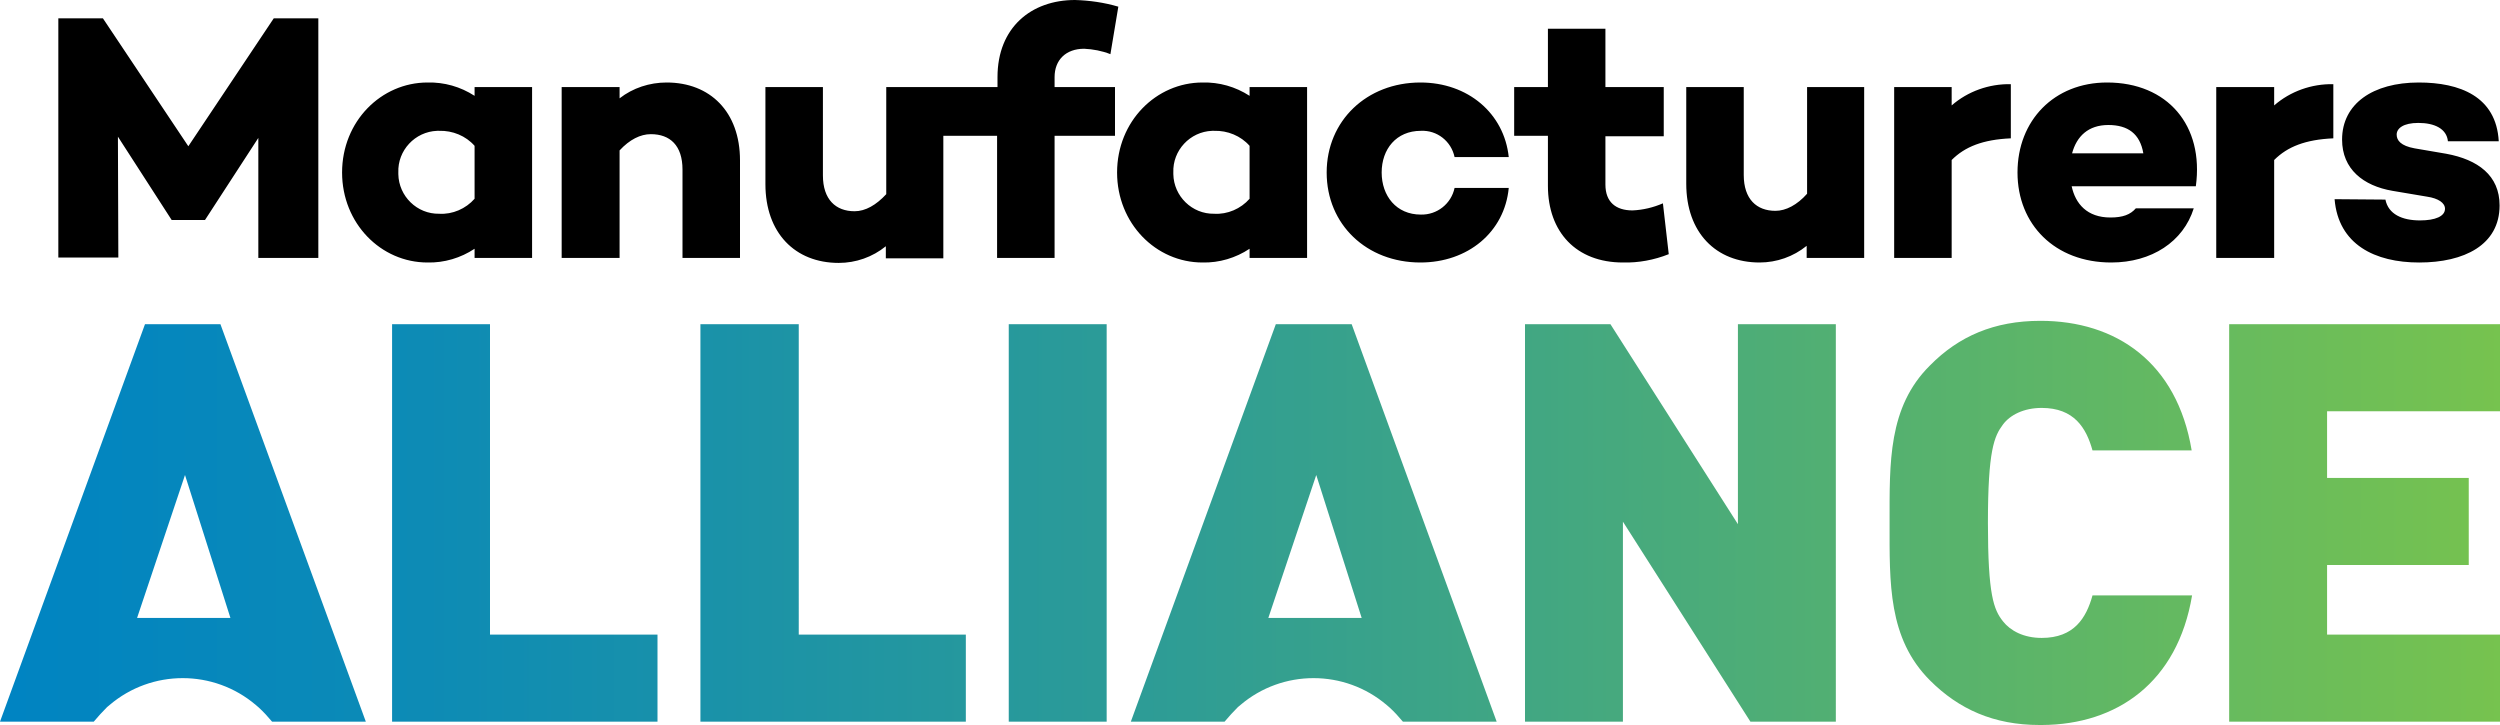 <?xml version="1.0" encoding="utf-8"?>
<!-- Generator: Adobe Illustrator 27.2.0, SVG Export Plug-In . SVG Version: 6.00 Build 0)  -->
<svg version="1.1" id="Layer_1" xmlns="http://www.w3.org/2000/svg" xmlns:xlink="http://www.w3.org/1999/xlink" x="0px" y="0px"
	 viewBox="0 0 600 174" style="enable-background:new 0 0 600 174;" xml:space="preserve">
<style type="text/css">
	.st0{fill:url(#SVGID_1_);}
</style>
<path d="M76.4,61.9H62V33.1L49.2,52.8h-8l-12.9-20l0.1,29H14V4.4h10.7l20.5,30.7L65.7,4.4h10.7V61.9z M113.9,20.9V23
	c-3.4-2.2-7.3-3.3-11.3-3.2c-11.1,0-20.5,9.3-20.5,21.6c0,12.2,9.3,21.6,20.5,21.6c4,0.1,8-1.1,11.3-3.3v2.2h13.8v-41L113.9,20.9z
	 M113.9,47.7c-2.1,2.4-5.3,3.8-8.5,3.6c-5.3,0.1-9.7-4.2-9.8-9.5c0-0.1,0-0.3,0-0.4c-0.2-5.3,4-9.8,9.3-10c0.2,0,0.3,0,0.5,0
	c3.2-0.1,6.4,1.2,8.5,3.6V47.7z M177.6,38.5v23.4h-13.8V40.7c0-5.8-3-8.5-7.6-8.5c-2.5,0-5.1,1.3-7.5,3.9v25.8h-13.9v-41h13.9v2.7
	c3.2-2.5,7.2-3.8,11.3-3.8C170.4,19.8,177.6,26.8,177.6,38.5 M253.1,18.5c0-4.1,2.7-6.8,7.1-6.8c2.1,0.1,4.3,0.5,6.3,1.3l1.9-11.4
	c-3.4-1-6.9-1.5-10.4-1.6c-10.5,0-18.6,6.6-18.6,18.5v2.4h-26.7v25.7c-2.4,2.6-5,4.1-7.6,4.1c-4.5,0-7.6-2.8-7.6-8.6V20.9h-13.8
	v23.3c0,11.7,7.1,18.9,17.6,18.9c4.1,0,8.1-1.4,11.3-4v2.9h13.8V32.6h12.9v29.3h13.8V32.6h14.5V20.9h-14.5V18.5z M299.9,20.9V23
	c-3.4-2.2-7.3-3.3-11.3-3.2c-11.1,0-20.5,9.3-20.5,21.6c0,12.2,9.3,21.6,20.5,21.6c4,0.1,8-1.1,11.3-3.3v2.2h13.8v-41L299.9,20.9z
	 M299.9,47.7c-2.1,2.4-5.3,3.8-8.5,3.6c-5.3,0.1-9.7-4.2-9.8-9.5c0-0.1,0-0.3,0-0.4c-0.2-5.3,4-9.8,9.3-10c0.1,0,0.3,0,0.5,0
	c3.2-0.1,6.4,1.2,8.5,3.6V47.7z M349.1,45.1h13c-1,10.6-9.8,17.9-21.2,17.9c-12.9,0-22.5-9.1-22.5-21.6c0-12.4,9.6-21.6,22.5-21.6
	c11.4,0,20.1,7.4,21.2,17.9h-13c-0.8-3.8-4.2-6.5-8.1-6.3c-5.9,0-9.4,4.4-9.4,10c0,5.6,3.5,10.1,9.4,10.1
	C344.9,51.6,348.3,48.9,349.1,45.1 M400.5,61c-3.5,1.4-7.3,2.1-11,2c-11.2,0-18-7.3-18-18.4v-12h-8.1V20.9h8.1v-14h13.8v14h14v11.8
	h-14v11.6c0,4.2,2.5,6.2,6.5,6.2c2.5-0.1,5-0.7,7.3-1.7L400.5,61z M447.4,20.9v41h-13.8V59c-3.2,2.6-7.2,4-11.3,4
	c-10.5,0-17.6-7.2-17.6-18.9V20.9h13.8V42c0,5.8,3.1,8.6,7.6,8.6c2.5,0,5.2-1.4,7.6-4.1V20.9L447.4,20.9z M482.6,33.2
	c-6.7,0.3-11,2-14.2,5.2v23.5h-13.8v-41h13.8v4.4c3.9-3.4,9-5.2,14.2-5.1V33.2z M505.7,19.8c-12.7,0-21.5,9.1-21.5,21.6
	c0,12.5,9,21.6,22.5,21.6c9.7,0,17.3-5,19.8-13h-13.9c-1.3,1.5-3.1,2.2-6.1,2.2c-5.6,0-8.4-3.3-9.3-7.5h29.8
	C529,30.1,520.2,19.8,505.7,19.8 M497.3,36.8c1.1-4.1,3.9-6.8,8.7-6.8c4.7,0,7.6,2.1,8.4,6.8H497.3z M560,33.2
	c-6.7,0.3-11,2-14.2,5.2v23.5h-13.9v-41h13.9v4.4c3.9-3.4,9-5.2,14.2-5.1L560,33.2z M580.8,52.9c3.7,0,6-1,6-2.8
	c0-1.4-1.6-2.5-4.3-2.9l-8.3-1.4c-7-1.2-12.1-5.2-12.1-12.3c0-8.6,7.4-13.7,18.4-13.7c9.8,0,18.6,3.3,19.2,14.1h-12.2
	c-0.3-3-3.2-4.4-7.1-4.4c-3.6,0-5.2,1.3-5.2,2.8c0,1.4,1,2.7,4.3,3.3l7.6,1.3c7.6,1.4,12.8,5.2,12.8,12.4c0,9.5-8.5,13.7-19.3,13.7
	c-10.6,0-19.4-4.3-20.3-15.2l12.2,0.1C573.2,51.4,576.5,52.9,580.8,52.9"/>
<linearGradient id="SVGID_1_" gradientUnits="userSpaceOnUse" x1="602.526" y1="50.5" x2="2.526" y2="50.5" gradientTransform="matrix(1 0 0 -1 0 176)">
	<stop  offset="0" style="stop-color:#77C34E"/>
	<stop  offset="0.12" style="stop-color:#66BA5F"/>
	<stop  offset="0.529" style="stop-color:#2F9D94"/>
	<stop  offset="0.835" style="stop-color:#0D8BB5"/>
	<stop  offset="1" style="stop-color:#0084C2"/>
</linearGradient>
<path class="st0" d="M44.4,114l10.9,34.3H32.9L44.4,114z M34.8,77.8L0,173.2h22.5c1-1.2,2.1-2.4,3.2-3.5l0.6-0.5
	c10.1-8.6,25-8.6,35.1,0l0.7,0.6c1.1,1,2.2,2.2,3.2,3.4h22.5L52.9,77.8H34.8z M94.1,77.8v95.4h63.7v-20.9h-40.2V77.8H94.1z
	 M168.1,77.8v95.4h63.7v-20.9h-40.1V77.8H168.1z M242.1,173.2h23.5V77.8h-23.5V173.2z M315.9,114l10.9,34.3h-22.4L315.9,114z
	 M306.2,77.8l-34.8,95.4h22.5c1-1.2,2.1-2.4,3.2-3.5l0.6-0.5c10.1-8.6,25-8.6,35.1,0l0.7,0.6c1.1,1,2.2,2.2,3.2,3.4h22.5l-34.8-95.4
	H306.2z M417.1,77.8v48l-30.6-48h-20.5v95.4h23.5v-48l30.6,48h20.5V77.8H417.1z M535,77.8v95.4h65v-20.9h-41.5v-16.7h34v-20.9h-34
	V98.7H600V77.8L535,77.8z M463.2,87.7c-10.1,10-9.7,23.4-9.7,37.8s-0.4,27.7,9.7,37.8c6.9,6.9,15.3,10.7,26.3,10.7h0.6
	c18-0.1,32.5-10.2,36-31.1h-23.9c-1.5,5.4-4.4,10.2-12.2,10.2c-4.3,0-7.5-1.7-9.3-4c-2.2-2.8-3.6-6.2-3.6-23.6s1.5-20.8,3.6-23.6
	c1.7-2.3,5-4,9.3-4c7.8,0,10.7,4.8,12.2,10.2H526C522.5,87,507.9,77,489.7,77C478.6,77,470.1,80.7,463.2,87.7"/>
</svg>
